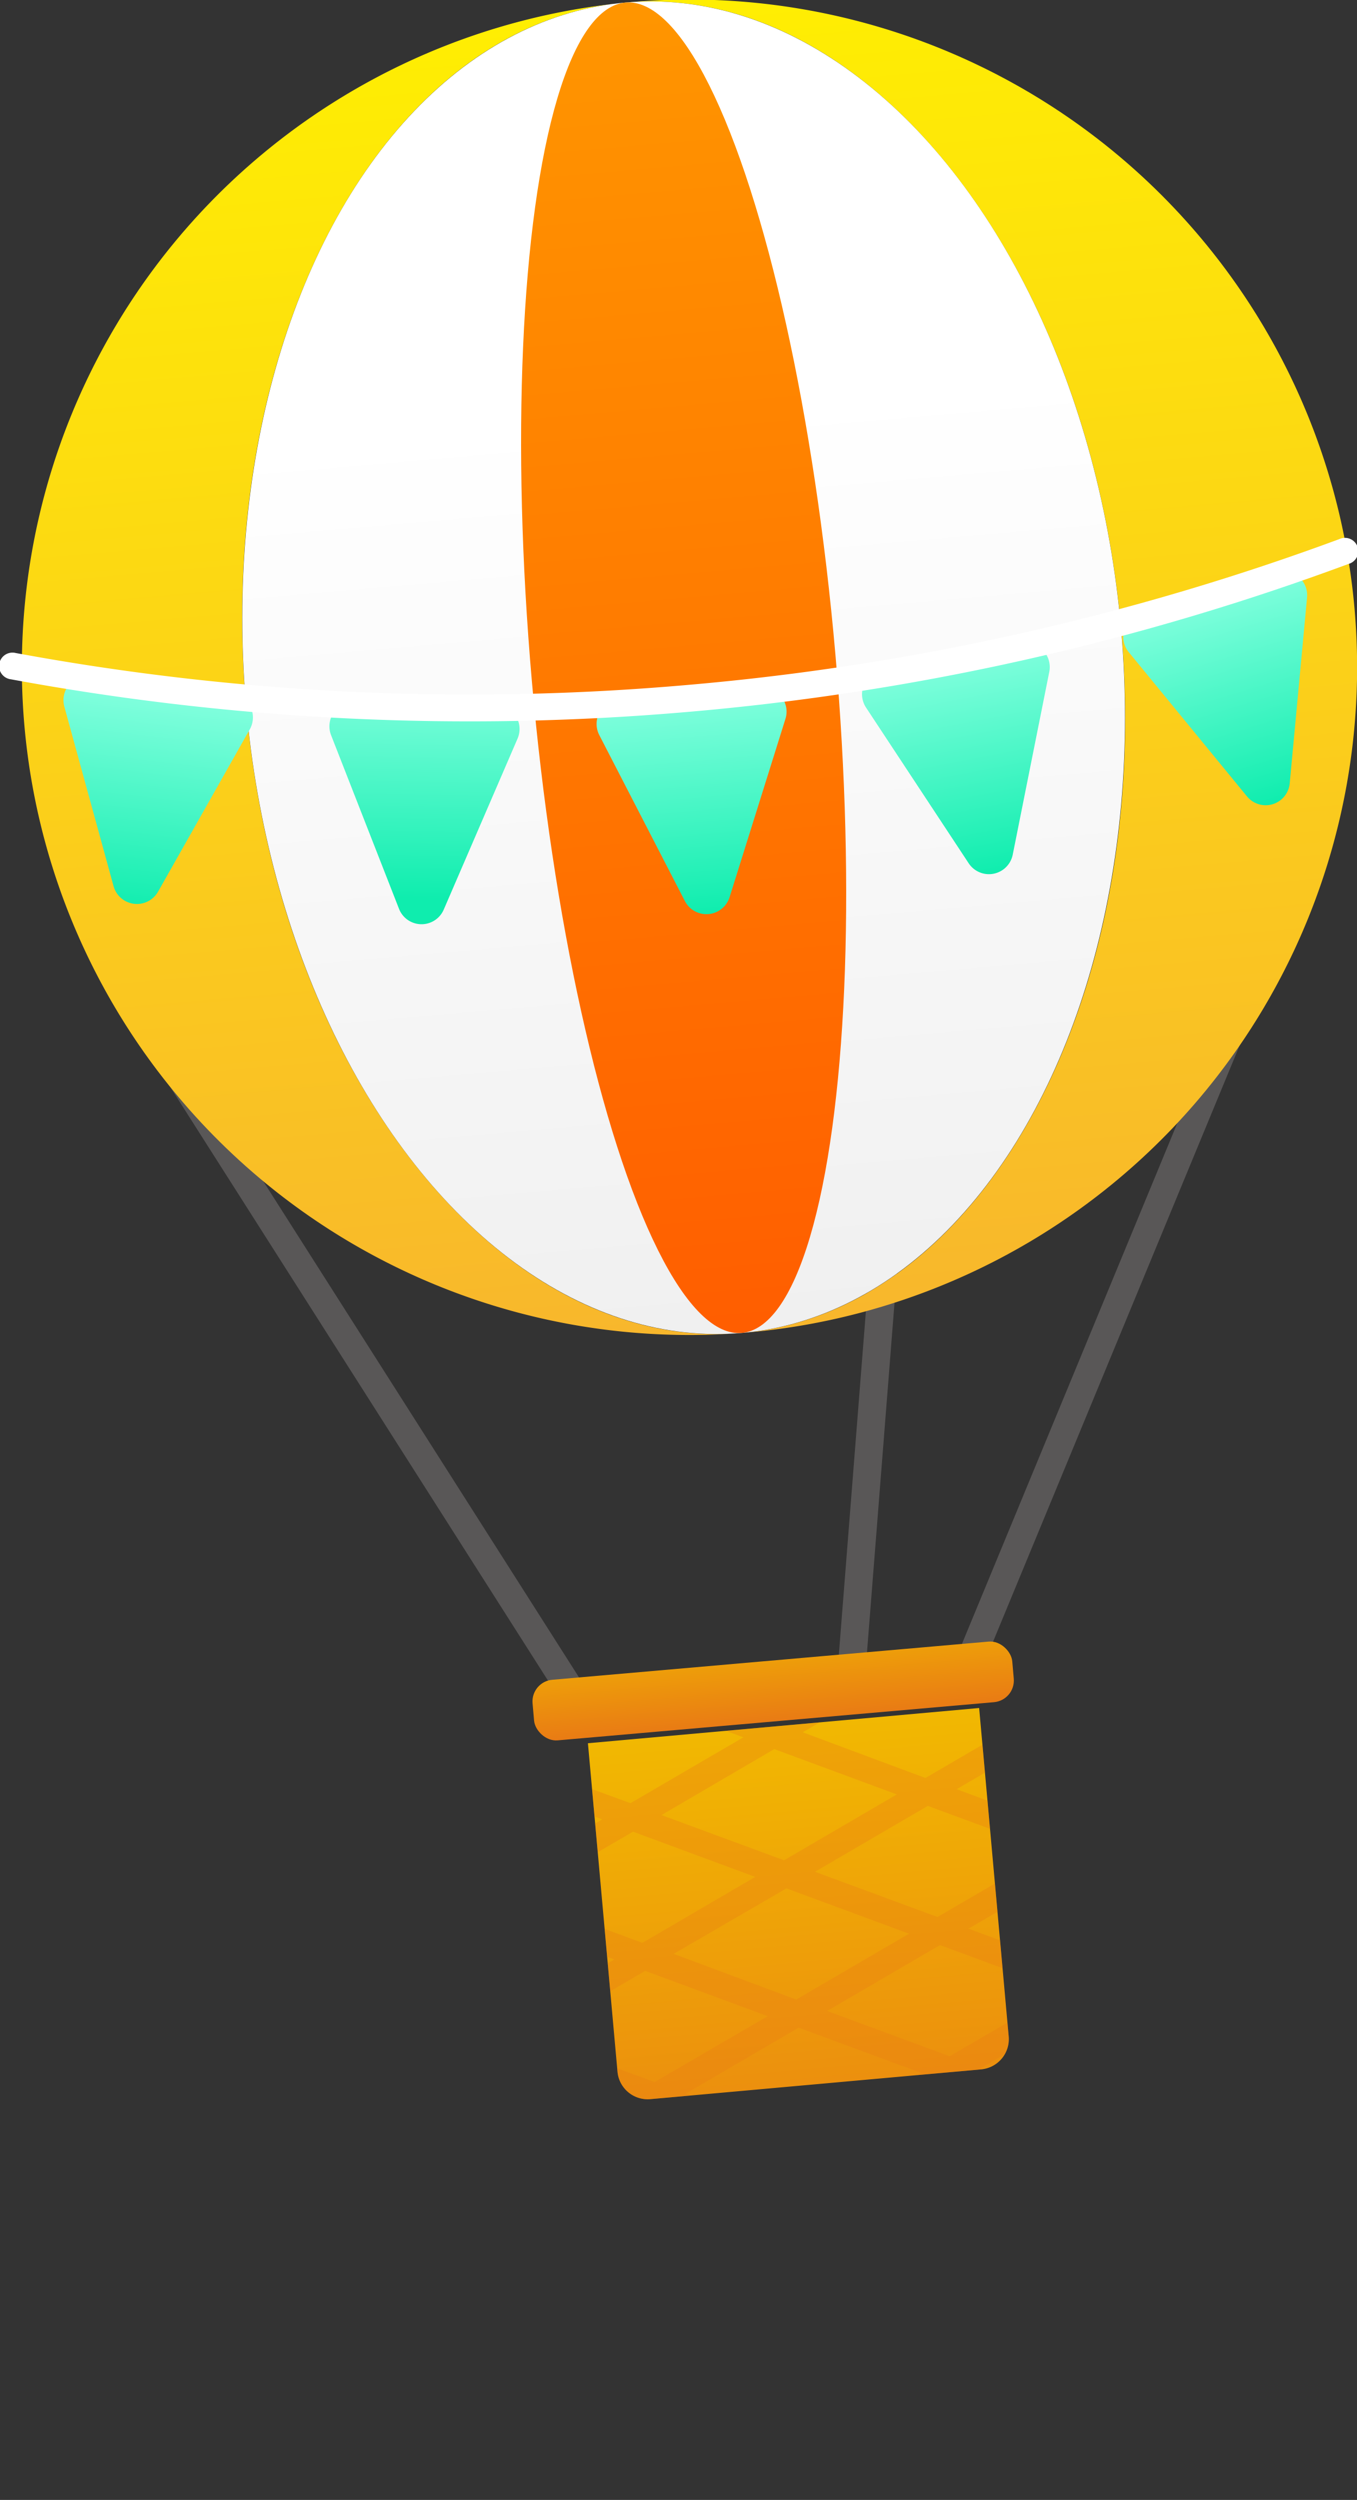 <svg xmlns="http://www.w3.org/2000/svg" xmlns:xlink="http://www.w3.org/1999/xlink" viewBox="0 0 134.76 248.22"><rect x="0" y="0" width="134.76" height="248.22" fill="#333333" stroke="none"/><defs><style>.cls-1{fill:none;}.cls-2{isolation:isolate;}.cls-3{fill:#595757;}.cls-4{fill:url(#未命名漸層_339);}.cls-5{fill:url(#未命名漸層_339-2);}.cls-6{fill:url(#未命名漸層_166);}.cls-7{fill:url(#未命名漸層_154);}.cls-8{fill:url(#未命名漸層_2);}.cls-9{fill:url(#未命名漸層_2-2);}.cls-10{opacity:0.32;mix-blend-mode:multiply;}.cls-11{clip-path:url(#clip-path);}.cls-12{fill:#e97b14;}.cls-13{fill:url(#未命名漸層_160);}.cls-14{fill:url(#未命名漸層_160-2);}.cls-15{fill:url(#未命名漸層_160-3);}.cls-16{fill:url(#未命名漸層_160-4);}.cls-17{fill:url(#未命名漸層_160-5);}.cls-18{fill:#fff;}</style><linearGradient id="未命名漸層_339" x1="42.61" y1="1.83" x2="42.61" y2="142" gradientTransform="translate(-14.03 -0.89) rotate(-5)" gradientUnits="userSpaceOnUse"><stop offset="0" stop-color="#fff100"/><stop offset="1" stop-color="#f8b62d"/></linearGradient><linearGradient id="未命名漸層_339-2" x1="108.91" y1="1.83" x2="108.91" y2="142" xlink:href="#未命名漸層_339"/><linearGradient id="未命名漸層_166" x1="75.76" y1="48.23" x2="75.76" y2="146.01" gradientTransform="translate(-7.87 -7.78)" gradientUnits="userSpaceOnUse"><stop offset="0" stop-color="#fff"/><stop offset="1" stop-color="#efefef"/></linearGradient><linearGradient id="未命名漸層_154" x1="75.76" y1="1.83" x2="75.76" y2="142" gradientTransform="translate(-7.87 -7.78)" gradientUnits="userSpaceOnUse"><stop offset="0" stop-color="#ff9800"/><stop offset="1" stop-color="#ff5d00"/></linearGradient><linearGradient id="未命名漸層_2" x1="56.87" y1="133.72" x2="56.87" y2="122.13" gradientTransform="translate(19.91 37.2)" gradientUnits="userSpaceOnUse"><stop offset="0" stop-color="#e97b14"/><stop offset="1" stop-color="#f2bd00"/></linearGradient><linearGradient id="未命名漸層_2-2" x1="56.87" y1="187.58" x2="56.87" y2="129.41" gradientTransform="translate(21.73 37.12)" xlink:href="#未命名漸層_2"/><clipPath id="clip-path"><path class="cls-1" d="M59.15,170.84H98a0,0,0,0,1,0,0v32.61a3,3,0,0,1-3,3H62.15a3,3,0,0,1-3-3V170.84a0,0,0,0,1,0,0Z" transform="matrix(1, -0.09, 0.09, 1, -16.14, 7.57)"/></clipPath><linearGradient id="未命名漸層_160" x1="76.1" y1="76.7" x2="76.1" y2="98.64" gradientTransform="translate(-14.03 -0.89) rotate(-5)" gradientUnits="userSpaceOnUse"><stop offset="0" stop-color="#83ffde"/><stop offset="1" stop-color="#0fedae"/></linearGradient><linearGradient id="未命名漸層_160-2" x1="-15.86" y1="18.4" x2="-15.86" y2="40.34" gradientTransform="translate(106.54 44.14) rotate(-11)" xlink:href="#未命名漸層_160"/><linearGradient id="未命名漸層_160-3" x1="-101.23" y1="-49.2" x2="-101.23" y2="-27.26" gradientTransform="translate(231.16 76.32) rotate(-17)" xlink:href="#未命名漸層_160"/><linearGradient id="未命名漸層_160-4" x1="999.05" y1="125.07" x2="999.05" y2="147.01" gradientTransform="matrix(-1, -0.02, -0.02, 1, 1043.27, -37.82)" xlink:href="#未命名漸層_160"/><linearGradient id="未命名漸層_160-5" x1="896.98" y1="162.98" x2="896.98" y2="184.92" gradientTransform="matrix(-0.99, -0.12, -0.12, 0.99, 926.14, 15.52)" xlink:href="#未命名漸層_160"/></defs><title>資產 6</title><g class="cls-2"><g id="圖層_2" data-name="圖層 2"><g id="圖層_2-2" data-name="圖層 2"><path class="cls-3" d="M84.58,168.61h-.23a1.39,1.39,0,0,1-1.27-1.49l3.37-42.77a1.38,1.38,0,1,1,2.76.22l-3.37,42.77A1.39,1.39,0,0,1,84.58,168.61Z"/><path class="cls-3" d="M57.9,170.94a1.38,1.38,0,0,1-1.29-.63l-45.19-71a1.38,1.38,0,1,1,2.34-1.48l45.19,71a1.39,1.39,0,0,1-.42,1.91A1.47,1.47,0,0,1,57.9,170.94Z"/><path class="cls-3" d="M95.9,167.62a1.35,1.35,0,0,1-.65-.1,1.39,1.39,0,0,1-.75-1.81l32.18-77.8a1.37,1.37,0,0,1,1.81-.75,1.39,1.39,0,0,1,.75,1.81l-32.18,77.8A1.39,1.39,0,0,1,95.9,167.62Z"/><path class="cls-4" d="M24.44,70.1C21.25,33.63,38.12,2.36,62.11.26A66.3,66.3,0,0,0,73.67,132.35C49.68,134.45,27.64,106.58,24.44,70.1Z"/><path class="cls-5" d="M62.11.26c24-2.1,46,25.76,49.23,62.24s-13.67,67.75-37.67,69.85A66.3,66.3,0,1,0,62.11.26Z"/><ellipse class="cls-6" cx="67.89" cy="66.3" rx="43.61" ry="66.3" transform="translate(-5.52 6.17) rotate(-5)"/><ellipse class="cls-7" cx="67.89" cy="66.3" rx="15.13" ry="66.3" transform="translate(-5.52 6.17) rotate(-5)"/><rect class="cls-8" x="52.87" y="164.88" width="47.82" height="6.04" rx="2.16" ry="2.16" transform="translate(-14.34 7.33) rotate(-5)"/><path class="cls-9" d="M59.15,170.84H98a0,0,0,0,1,0,0v32.61a3,3,0,0,1-3,3H62.15a3,3,0,0,1-3-3V170.84a0,0,0,0,1,0,0Z" transform="matrix(1, -0.09, 0.09, 1, -16.14, 7.57)"/><g class="cls-10"><g class="cls-11"><path class="cls-12" d="M110.88,153.83l-1.27-2.18-18.92,11L78.51,158.2,109.67,140l-1.27-2.19-33,19.24-35.8-13.22-.88,2.37,33.85,12.5L61.4,165.25l-20.55-7.59L40,160l18.6,6.87-11.2,6.54-5.31-2-.88,2.37,3.36,1.24-3.09,1.8,1.28,2.19,4.88-2.85,12.17,4.49-11.21,6.54-5.3-2-.88,2.38,3.35,1.24-3.08,1.8,1.27,2.18,4.89-2.85L61,194.56,49.78,201.1l-5.3-2-.88,2.37L47,202.75l-3.08,1.8,1.27,2.19L50,203.89l12.17,4.49L51,214.93l-5.31-2-.88,2.38,3.36,1.24-3.09,1.8,1.27,2.18,4.89-2.85,12.17,4.5-17.12,10,1.27,2.19,18.92-11,12.18,4.5L47.5,246l1.27,2.19,33-19.24,35.8,13.22.88-2.37L84.56,227.32l11.21-6.54,20.55,7.59.88-2.37-18.6-6.87,11.2-6.54,5.31,2,.88-2.37-3.36-1.24,3.09-1.81L114.44,207l-4.88,2.85-12.17-4.49,11.21-6.55,5.3,2,.88-2.37-3.35-1.24,3.08-1.8-1.27-2.19L108.35,196l-12.17-4.5,11.21-6.54,5.3,2,.88-2.38-3.35-1.23,3.08-1.81L112,179.3l-4.89,2.85L95,177.65l11.21-6.54,5.3,2,.88-2.37L109,169.46l3.08-1.8-1.27-2.19-4.89,2.85-12.17-4.49Zm-35.2,6,12.18,4.49-11.21,6.55-12.17-4.5ZM50.44,174.58,61.65,168l12.17,4.5-11.21,6.54Zm26.45-.91,12.17,4.5-11.2,6.54-12.17-4.49ZM51.65,188.41l11.21-6.54L75,186.36l-11.21,6.55Zm26.45-.91L90.27,192l-11.2,6.54L66.9,194ZM52.86,202.24l11.21-6.55,12.17,4.5L65,206.73Zm26.45-.91,12.17,4.49-11.2,6.54-12.17-4.49ZM54.07,216.06l11.21-6.54L77.45,214l-11.21,6.54Zm27.42,10.13-12.17-4.5,11.2-6.54,12.17,4.5Zm25.24-14.74L95.52,218,83.35,213.5,94.56,207Zm-1.21-13.82-11.21,6.54-12.17-4.5,11.21-6.54Zm-1.21-13.83L93.1,190.34l-12.17-4.49,11.21-6.54ZM103.1,170l-11.2,6.54L79.72,172l11.21-6.54Z"/></g></g><path class="cls-13" d="M72.46,89.06,78,71.38a2.4,2.4,0,0,0-2.51-3.11l-14,1.22A2.4,2.4,0,0,0,59.52,73L68,89.44A2.41,2.41,0,0,0,72.46,89.06Z"/><path class="cls-14" d="M100.57,84.87l3.63-18.16a2.4,2.4,0,0,0-2.82-2.83L87.57,66.56A2.41,2.41,0,0,0,86,70.25L96.2,85.72A2.41,2.41,0,0,0,100.57,84.87Z"/><path class="cls-15" d="M128.08,77.77l1.72-18.44a2.4,2.4,0,0,0-3.1-2.52l-13.45,4.11a2.41,2.41,0,0,0-1.16,3.83l11.74,14.32A2.4,2.4,0,0,0,128.08,77.77Z"/><path class="cls-16" d="M39.61,90.2,32.88,73a2.4,2.4,0,0,1,2.28-3.28l14.07.25a2.41,2.41,0,0,1,2.17,3.36l-7.34,17A2.4,2.4,0,0,1,39.61,90.2Z"/><path class="cls-17" d="M11.28,88,6.38,70.13a2.41,2.41,0,0,1,2.62-3l14,1.71a2.41,2.41,0,0,1,1.81,3.57L15.7,88.53A2.41,2.41,0,0,1,11.28,88Z"/><path class="cls-18" d="M68.61,70.66A250.55,250.55,0,0,1,1.09,67.45a1.33,1.33,0,1,1,.48-2.61A247.74,247.74,0,0,0,68.38,68,247.77,247.77,0,0,0,133,53.53,1.32,1.32,0,1,1,133.9,56,250.2,250.2,0,0,1,68.61,70.66Z"/></g></g></g></svg>